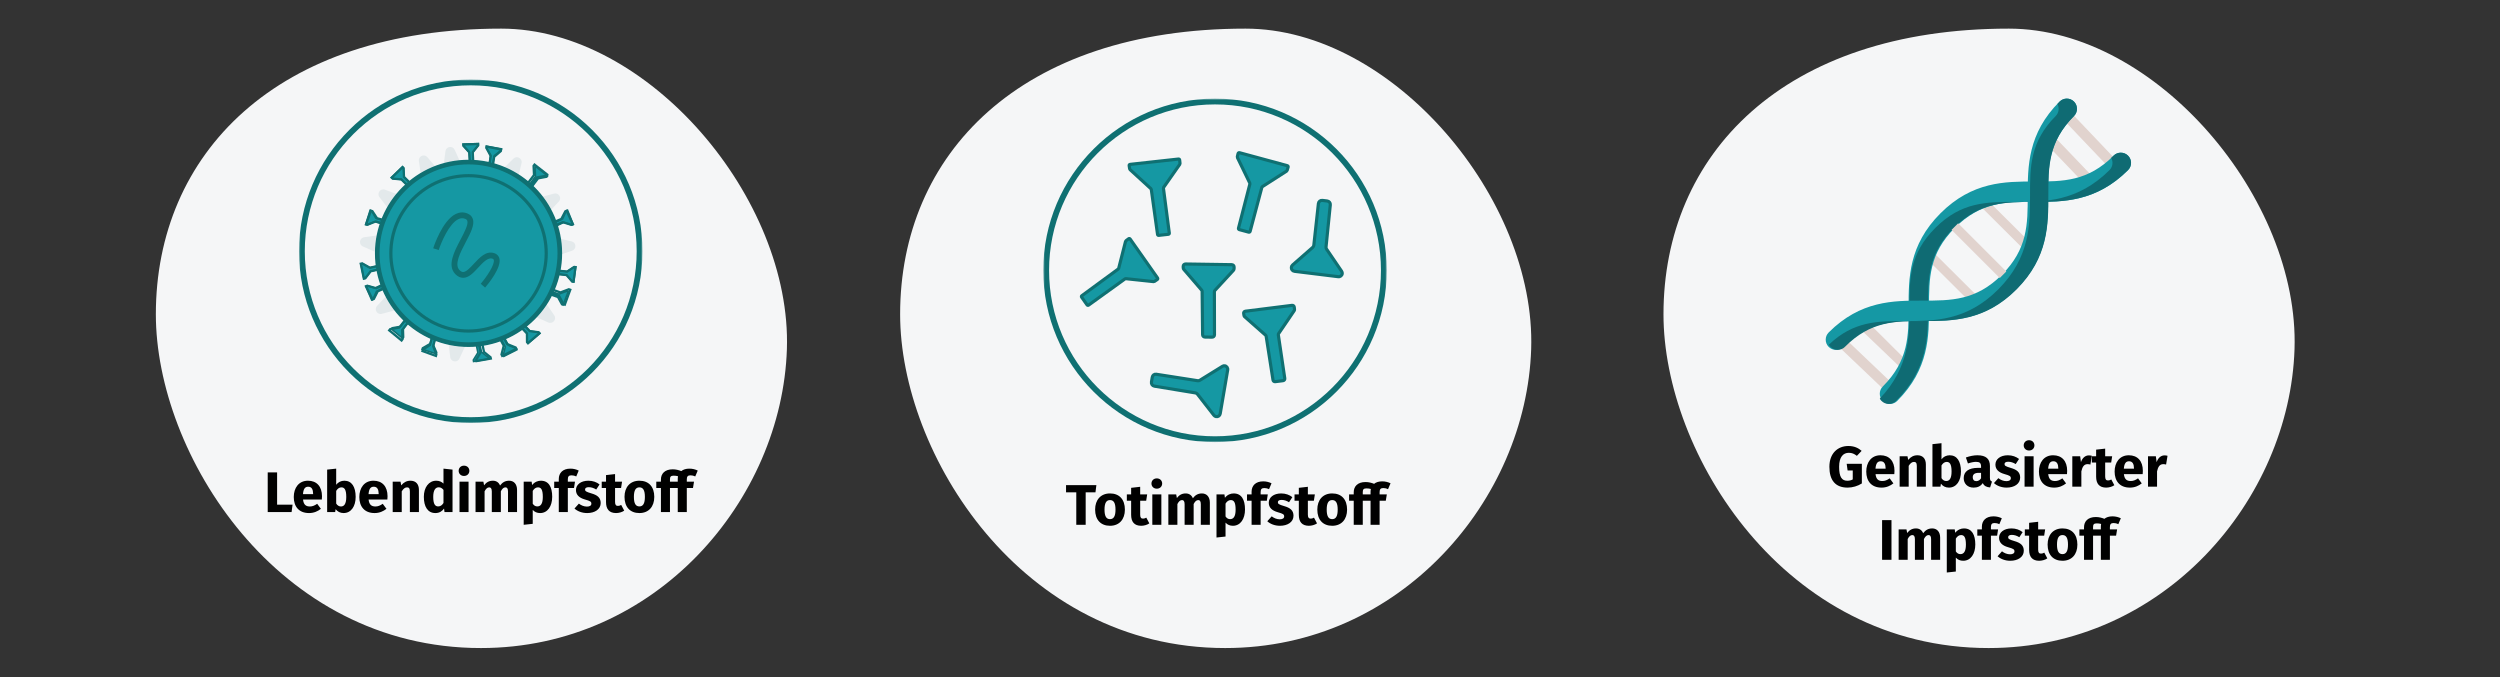 <?xml version="1.0" encoding="UTF-8"?>
<svg width="786px" height="213px" viewBox="0 0 786 213" version="1.1" xmlns="http://www.w3.org/2000/svg" xmlns:xlink="http://www.w3.org/1999/xlink">
    <rect x="0" y="0" width="786" height="213" fill="#333333" stroke="none"/>
    <title>gesund015-impfstoffarten </title>
    <defs>
        <polygon id="path-1" points="0 0 108 0 108 108 0 108"></polygon>
        <polygon id="path-3" points="0 0 108 0 108 108 0 108"></polygon>
    </defs>
    <g id="Page-1" stroke="none" stroke-width="1" fill="none" fill-rule="evenodd">
        <g id="vorlage" transform="translate(-122, -525)">
            <g id="gesund015-impfstoffarten-" transform="translate(122, 525)">
                <rect id="Rectangle" x="0" y="0" width="786" height="212.526"></rect>
                <g id="Group-3" transform="translate(283, 9)">
                    <g id="Group-Copy" fill="#F5F6F7" fill-rule="nonzero">
                        <path d="M102.21,194.746 C157.435,194.746 196.853,148.036 198.4,100.769 C199.946,53.502 154.87,0 108.584,0 C37.609,0 0,39.608 0,89.828 C0,133.51 37.904,194.746 102.21,194.746 Z" id="Oval-Copy-4"></path>
                    </g>
                    <g id="Totimpfstoff" transform="translate(52.162, 141.402)" fill="#000000" fill-rule="nonzero">
                        <polygon id="Path" points="9.54 2.124 2.84217094e-14 2.124 2.84217094e-14 4.392 3.222 4.392 3.222 14.598 6.174 14.598 6.174 4.392 9.252 4.392"></polygon>
                        <path d="M13.824,4.734 C10.908,4.734 9.144,6.75 9.144,9.81 C9.144,13.032 10.926,14.904 13.824,14.904 C16.74,14.904 18.504,12.888 18.504,9.828 C18.504,6.606 16.74,4.734 13.824,4.734 Z M13.824,6.822 C14.976,6.822 15.552,7.704 15.552,9.828 C15.552,11.898 14.976,12.816 13.824,12.816 C12.672,12.816 12.096,11.934 12.096,9.81 C12.096,7.74 12.672,6.822 13.824,6.822 Z" id="Shape"></path>
                        <path d="M25.236,12.348 C24.858,12.564 24.534,12.654 24.21,12.654 C23.616,12.654 23.31,12.33 23.31,11.412 L23.31,7.02 L25.2,7.02 L25.506,5.04 L23.31,5.04 L23.31,2.646 L20.466,2.97 L20.466,5.04 L19.116,5.04 L19.116,7.02 L20.466,7.02 L20.466,11.448 C20.466,13.698 21.492,14.886 23.598,14.904 C24.462,14.904 25.47,14.652 26.19,14.148 L25.236,12.348 Z" id="Path"></path>
                        <path d="M28.53,0 C27.558,0 26.856,0.702 26.856,1.62 C26.856,2.538 27.558,3.24 28.53,3.24 C29.538,3.24 30.222,2.538 30.222,1.62 C30.222,0.702 29.538,0 28.53,0 Z M29.97,5.04 L27.126,5.04 L27.126,14.598 L29.97,14.598 L29.97,5.04 Z" id="Shape"></path>
                        <path d="M42.732,4.734 C41.508,4.734 40.626,5.238 39.87,6.246 C39.492,5.274 38.682,4.734 37.62,4.734 C36.45,4.734 35.568,5.22 34.848,6.174 L34.632,5.04 L32.166,5.04 L32.166,14.598 L35.01,14.598 L35.01,8.064 C35.424,7.272 35.874,6.822 36.468,6.822 C36.9,6.822 37.278,7.092 37.278,8.1 L37.278,14.598 L40.122,14.598 L40.122,8.064 C40.536,7.272 40.968,6.822 41.58,6.822 C42.012,6.822 42.372,7.092 42.372,8.1 L42.372,14.598 L45.216,14.598 L45.216,7.614 C45.216,5.796 44.208,4.734 42.732,4.734 Z" id="Path"></path>
                        <path d="M52.704,4.734 C51.75,4.734 50.742,5.112 49.95,6.102 L49.806,5.04 L47.304,5.04 L47.304,18.594 L50.148,18.288 L50.148,13.914 C50.742,14.58 51.534,14.904 52.47,14.904 C54.828,14.904 56.268,12.744 56.268,9.792 C56.268,6.696 55.17,4.734 52.704,4.734 Z M51.588,12.816 C50.994,12.816 50.544,12.546 50.148,11.97 L50.148,7.938 C50.562,7.236 51.138,6.822 51.786,6.822 C52.74,6.822 53.316,7.452 53.316,9.828 C53.316,11.97 52.65,12.816 51.588,12.816 Z" id="Shape"></path>
                        <path d="M62.334,3.042 C62.748,3.042 63.288,3.132 63.828,3.402 L64.602,1.548 C63.9,1.188 62.982,0.936 61.992,0.936 C59.544,0.936 58.338,2.358 58.338,4.194 L58.338,5.04 L56.898,5.04 L56.898,7.02 L58.338,7.02 L58.338,14.598 L61.182,14.598 L61.182,7.02 L63.126,7.02 L63.432,5.04 L61.182,5.04 L61.182,4.302 C61.182,3.402 61.506,3.042 62.334,3.042 Z" id="Path"></path>
                        <path d="M67.644,4.734 C65.232,4.734 63.738,6.012 63.738,7.65 C63.738,9.126 64.674,10.098 66.564,10.638 C68.292,11.124 68.58,11.322 68.58,11.97 C68.58,12.546 68.058,12.87 67.194,12.87 C66.258,12.87 65.376,12.492 64.656,11.934 L63.27,13.482 C64.206,14.328 65.61,14.904 67.266,14.904 C69.642,14.904 71.514,13.734 71.514,11.754 C71.514,10.044 70.452,9.252 68.562,8.712 C66.852,8.208 66.6,7.992 66.6,7.488 C66.6,7.056 66.978,6.768 67.752,6.768 C68.58,6.768 69.372,7.038 70.11,7.506 L71.154,5.904 C70.272,5.184 69.03,4.734 67.644,4.734 Z" id="Path"></path>
                        <path d="M77.958,12.348 C77.58,12.564 77.256,12.654 76.932,12.654 C76.338,12.654 76.032,12.33 76.032,11.412 L76.032,7.02 L77.922,7.02 L78.228,5.04 L76.032,5.04 L76.032,2.646 L73.188,2.97 L73.188,5.04 L71.838,5.04 L71.838,7.02 L73.188,7.02 L73.188,11.448 C73.188,13.698 74.214,14.886 76.32,14.904 C77.184,14.904 78.192,14.652 78.912,14.148 L77.958,12.348 Z" id="Path"></path>
                        <path d="M83.682,4.734 C80.766,4.734 79.002,6.75 79.002,9.81 C79.002,13.032 80.784,14.904 83.682,14.904 C86.598,14.904 88.362,12.888 88.362,9.828 C88.362,6.606 86.598,4.734 83.682,4.734 Z M83.682,6.822 C84.834,6.822 85.41,7.704 85.41,9.828 C85.41,11.898 84.834,12.816 83.682,12.816 C82.53,12.816 81.954,11.934 81.954,9.81 C81.954,7.74 82.53,6.822 83.682,6.822 Z" id="Shape"></path>
                        <path d="M99.738,3.042 C100.17,3.042 100.692,3.132 101.232,3.402 L102.024,1.548 C101.322,1.188 100.386,0.936 99.396,0.936 C98.298,0.936 97.452,1.224 96.858,1.71 C96.03,1.386 95.166,1.152 94.158,1.152 C91.656,1.152 90.45,2.538 90.45,4.374 L90.45,5.04 L88.992,5.04 L88.992,7.02 L90.45,7.02 L90.45,14.598 L93.294,14.598 L93.294,7.02 L95.742,7.02 L95.742,14.598 L98.586,14.598 L98.586,7.02 L100.53,7.02 L100.854,5.04 L98.586,5.04 L98.586,4.302 C98.586,3.402 98.928,3.042 99.738,3.042 Z M95.742,5.04 L93.294,5.04 L93.294,4.284 C93.294,3.456 93.582,3.15 94.464,3.15 C94.968,3.15 95.382,3.204 95.832,3.33 C95.778,3.6 95.742,3.888 95.742,4.194 L95.742,5.04 Z" id="Shape"></path>
                    </g>
                    <g id="Group-32" transform="translate(45, 22)">
                        <path d="M39.628,42.299 L37.778,28.157 C37.767,28.079 37.787,28 37.832,27.935 L42.943,20.628 C42.986,20.566 43.006,20.49 42.998,20.415 L42.882,19.286 C42.863,19.11 42.703,18.982 42.526,19.002 L27.287,20.683 C27.105,20.703 26.977,20.869 27.004,21.047 L27.165,22.115 C27.176,22.186 27.211,22.252 27.265,22.301 L33.861,28.342 C33.916,28.393 33.951,28.46 33.961,28.533 L35.938,42.725 C35.962,42.896 36.119,43.017 36.293,42.998 L39.345,42.657 C39.524,42.637 39.651,42.476 39.628,42.299" id="Fill-1" fill="#1598A3"></path>
                        <path d="M39.628,42.299 L37.778,28.157 C37.767,28.079 37.787,28 37.832,27.935 L42.943,20.628 C42.986,20.566 43.006,20.49 42.998,20.415 L42.882,19.286 C42.863,19.11 42.703,18.982 42.526,19.002 L27.287,20.683 C27.105,20.703 26.977,20.869 27.004,21.047 L27.165,22.115 C27.176,22.186 27.211,22.252 27.265,22.301 L33.861,28.342 C33.916,28.393 33.951,28.46 33.961,28.533 L35.938,42.725 C35.962,42.896 36.119,43.017 36.293,42.998 L39.345,42.657 C39.524,42.637 39.651,42.476 39.628,42.299 Z" id="Stroke-3" stroke="#0F7072"></path>
                        <path d="M65.041,41.734 L68.731,27.894 C68.754,27.809 68.808,27.736 68.883,27.687 L76.525,22.784 C76.597,22.738 76.65,22.668 76.674,22.586 L76.986,21.535 C77.042,21.346 76.928,21.148 76.734,21.095 L61.709,17.013 C61.51,16.959 61.305,17.077 61.257,17.272 L61.01,18.282 C60.991,18.361 60.999,18.443 61.035,18.516 L64.945,26.586 C64.982,26.661 64.99,26.745 64.969,26.824 L61.378,40.76 C61.33,40.946 61.444,41.136 61.634,41.188 L64.592,41.987 C64.787,42.04 64.99,41.926 65.041,41.734" id="Fill-5" fill="#1598A3"></path>
                        <path d="M65.041,41.734 L68.731,27.894 C68.754,27.809 68.808,27.736 68.883,27.687 L76.525,22.784 C76.597,22.738 76.65,22.668 76.674,22.586 L76.986,21.535 C77.042,21.346 76.928,21.148 76.734,21.095 L61.709,17.013 C61.51,16.959 61.305,17.077 61.257,17.272 L61.01,18.282 C60.991,18.361 60.999,18.443 61.035,18.516 L64.945,26.586 C64.982,26.661 64.99,26.745 64.969,26.824 L61.378,40.76 C61.33,40.946 61.444,41.136 61.634,41.188 L64.592,41.987 C64.787,42.04 64.99,41.926 65.041,41.734 Z" id="Stroke-7" stroke="#0F7072"></path>
                        <path d="M53.831,74.28 L53.799,60.764 C53.799,60.586 53.866,60.414 53.988,60.282 L59.797,53.981 C59.915,53.853 59.981,53.69 59.986,53.518 L60,52.954 C60.01,52.555 59.684,52.225 59.275,52.219 L44.748,52 C44.33,51.994 43.991,52.327 44,52.733 L44.012,53.239 C44.015,53.402 44.076,53.559 44.184,53.684 L49.784,60.197 C49.894,60.323 49.955,60.484 49.956,60.65 L50.103,74.259 C50.107,74.648 50.429,74.964 50.829,74.969 L53.085,75 C53.496,75.005 53.832,74.682 53.831,74.28" id="Fill-9" fill="#1598A3"></path>
                        <path d="M53.831,74.28 L53.799,60.764 C53.799,60.586 53.866,60.414 53.988,60.282 L59.797,53.981 C59.915,53.853 59.981,53.69 59.986,53.518 L60,52.954 C60.01,52.555 59.684,52.225 59.275,52.219 L44.748,52 C44.33,51.994 43.991,52.327 44,52.733 L44.012,53.239 C44.015,53.402 44.076,53.559 44.184,53.684 L49.784,60.197 C49.894,60.323 49.955,60.484 49.956,60.65 L50.103,74.259 C50.107,74.648 50.429,74.964 50.829,74.969 L53.085,75 C53.496,75.005 53.832,74.682 53.831,74.28 Z" id="Stroke-11" stroke="#0F7072"></path>
                        <path d="M75.935,87.99 L73.907,74.296 C73.885,74.148 73.92,73.996 74.005,73.87 L78.896,66.674 C78.978,66.554 79.013,66.409 78.996,66.265 L78.908,65.536 C78.868,65.201 78.557,64.962 78.217,65.005 L63.54,66.849 C63.192,66.892 62.951,67.211 63.008,67.551 L63.121,68.218 C63.144,68.354 63.213,68.479 63.318,68.571 L69.883,74.363 C69.99,74.457 70.06,74.585 70.081,74.723 L72.236,88.485 C72.287,88.811 72.593,89.037 72.925,88.995 L75.403,88.68 C75.745,88.637 75.985,88.326 75.935,87.99" id="Fill-13" fill="#1598A3"></path>
                        <path d="M75.935,87.99 L73.907,74.296 C73.885,74.148 73.92,73.996 74.005,73.87 L78.896,66.674 C78.978,66.554 79.013,66.409 78.996,66.265 L78.908,65.536 C78.868,65.201 78.557,64.962 78.217,65.005 L63.54,66.849 C63.192,66.892 62.951,67.211 63.008,67.551 L63.121,68.218 C63.144,68.354 63.213,68.479 63.318,68.571 L69.883,74.363 C69.99,74.457 70.06,74.585 70.081,74.723 L72.236,88.485 C72.287,88.811 72.593,89.037 72.925,88.995 L75.403,88.68 C75.745,88.637 75.985,88.326 75.935,87.99 Z" id="Stroke-15" stroke="#0F7072"></path>
                        <path d="M34.916,90.399 L47.814,92.524 C48.079,92.568 48.32,92.712 48.488,92.929 L53.657,99.569 C53.819,99.778 54.048,99.92 54.302,99.969 L54.365,99.981 C54.958,100.095 55.528,99.686 55.633,99.07 L57.983,85.322 C58.091,84.694 57.673,84.098 57.063,84.011 C56.819,83.976 56.57,84.028 56.358,84.159 L49.252,88.551 C49.037,88.684 48.783,88.736 48.535,88.697 L35.504,86.663 C34.921,86.572 34.375,86.98 34.273,87.582 L34.017,89.092 C33.912,89.712 34.317,90.3 34.916,90.399" id="Fill-17" fill="#1598A3"></path>
                        <path d="M34.916,90.399 L47.814,92.524 C48.079,92.568 48.32,92.712 48.488,92.929 L53.657,99.569 C53.819,99.778 54.048,99.92 54.302,99.969 L54.365,99.981 C54.958,100.095 55.528,99.686 55.633,99.07 L57.983,85.322 C58.091,84.694 57.673,84.098 57.063,84.011 C56.819,83.976 56.57,84.028 56.358,84.159 L49.252,88.551 C49.037,88.684 48.783,88.736 48.535,88.697 L35.504,86.663 C34.921,86.572 34.375,86.98 34.273,87.582 L34.017,89.092 C33.912,89.712 34.317,90.3 34.916,90.399 Z" id="Stroke-19" stroke="#0F7072"></path>
                        <path d="M14.243,64.938 L25.711,56.672 C25.777,56.625 25.857,56.603 25.938,56.612 L34.719,57.544 C34.797,57.552 34.874,57.533 34.938,57.489 L35.858,56.863 C36.008,56.761 36.045,56.557 35.941,56.41 L27.306,44.139 C27.2,43.988 26.988,43.955 26.841,44.066 L25.996,44.701 C25.936,44.745 25.894,44.808 25.876,44.88 L23.709,53.392 C23.69,53.465 23.647,53.529 23.586,53.573 L12.133,61.971 C11.99,62.076 11.957,62.274 12.059,62.419 L13.784,64.862 C13.888,65.01 14.095,65.044 14.243,64.938" id="Fill-21" fill="#1598A3"></path>
                        <path d="M14.243,64.938 L25.711,56.672 C25.777,56.625 25.857,56.603 25.938,56.612 L34.719,57.544 C34.797,57.552 34.874,57.533 34.938,57.489 L35.858,56.863 C36.008,56.761 36.045,56.557 35.941,56.41 L27.306,44.139 C27.2,43.988 26.988,43.955 26.841,44.066 L25.996,44.701 C25.936,44.745 25.894,44.808 25.876,44.88 L23.709,53.392 C23.69,53.465 23.647,53.529 23.586,53.573 L12.133,61.971 C11.99,62.076 11.957,62.274 12.059,62.419 L13.784,64.862 C13.888,65.01 14.095,65.044 14.243,64.938 Z" id="Stroke-23" stroke="#0F7072"></path>
                        <path d="M86.51,32.979 L85.069,46.09 C85.04,46.359 84.91,46.609 84.703,46.79 L78.382,52.326 C78.183,52.5 78.055,52.738 78.019,52.997 L78.01,53.06 C77.927,53.664 78.362,54.219 78.979,54.294 L92.742,55.991 C93.371,56.069 93.94,55.619 93.996,54.999 C94.018,54.751 93.953,54.503 93.812,54.295 L89.086,47.346 C88.943,47.135 88.878,46.881 88.904,46.629 L90.247,33.389 C90.307,32.797 89.875,32.266 89.272,32.193 L87.76,32.008 C87.14,31.933 86.577,32.37 86.51,32.979" id="Fill-25" fill="#1598A3"></path>
                        <path d="M86.51,32.979 L85.069,46.09 C85.04,46.359 84.91,46.609 84.703,46.79 L78.382,52.326 C78.183,52.5 78.055,52.738 78.019,52.997 L78.01,53.06 C77.927,53.664 78.362,54.219 78.979,54.294 L92.742,55.991 C93.371,56.069 93.94,55.619 93.996,54.999 C94.018,54.751 93.953,54.503 93.812,54.295 L89.086,47.346 C88.943,47.135 88.878,46.881 88.904,46.629 L90.247,33.389 C90.307,32.797 89.875,32.266 89.272,32.193 L87.76,32.008 C87.14,31.933 86.577,32.37 86.51,32.979 Z" id="Stroke-27" stroke="#0F7072"></path>
                        <g id="Group-31">
                            <mask id="mask-2" fill="white">
                                <use xlink:href="#path-1"></use>
                            </mask>
                            <g id="Clip-30"></g>
                            <path d="M54,1.828 C25.233,1.828 1.828,25.233 1.828,54 C1.828,82.767 25.233,106.172 54,106.172 C82.767,106.172 106.172,82.767 106.172,54 C106.172,25.233 82.767,1.828 54,1.828 M54,108 C24.224,108 -4.57054058e-05,83.776 -4.57054058e-05,54 C-4.57054058e-05,24.224 24.224,0 54,0 C83.776,0 108,24.224 108,54 C108,83.776 83.776,108 54,108" id="Fill-29" fill="#0F7072" mask="url(#mask-2)"></path>
                        </g>
                    </g>
                </g>
                <g id="Group-2" transform="translate(49, 9)">
                    <g id="Group-Copy-2" fill="#F5F6F7" fill-rule="nonzero">
                        <path d="M102.21,194.746 C157.435,194.746 196.853,148.036 198.4,100.769 C199.946,53.502 154.87,0 108.584,0 C37.609,0 0,39.608 0,89.828 C0,133.51 37.904,194.746 102.21,194.746 Z" id="Oval-Copy-4"></path>
                    </g>
                    <g id="Group-103" transform="translate(45, 16)">
                        <polygon id="Fill-1" fill="#1598A3" points="60.655 28.209 61.392 23.931 63.58 22.256 63.672 21.8 58.903 20.955 58.836 21.399 60.251 23.718 59.548 28.014"></polygon>
                        <polygon id="Stroke-2" stroke="#0F7072" stroke-width="0.5" points="60.655 28.209 61.392 23.931 63.58 22.256 63.672 21.8 58.903 20.955 58.836 21.399 60.251 23.718 59.548 28.014"></polygon>
                        <path d="M59.752,28.57 L60.588,28.736 L61.276,24.222 L63.355,22.424 L63.413,22.097 L59.107,21.236 L59.065,21.547 L60.409,24.035 L59.752,28.57 Z M60.769,29.015 L59.501,28.763 L60.179,24.082 L58.836,21.596 L58.922,20.955 L63.672,21.906 L63.556,22.556 L61.48,24.352 L60.769,29.015 Z" id="Fill-3" fill="#1598A3"></path>
                        <path d="M59.752,28.57 L60.588,28.736 L61.276,24.222 L63.355,22.424 L63.413,22.097 L59.107,21.236 L59.065,21.547 L60.409,24.035 L59.752,28.57 Z M60.769,29.015 L59.501,28.763 L60.179,24.082 L58.836,21.596 L58.922,20.955 L63.672,21.906 L63.556,22.556 L61.48,24.352 L60.769,29.015 Z" id="Stroke-4" stroke="#0F7072" stroke-width="0.5"></path>
                        <polygon id="Fill-5" fill="#1598A3" points="42.479 78.985 41.181 83.037 38.837 84.382 38.687 84.812 43.178 86.239 43.303 85.817 42.255 83.389 43.522 79.315"></polygon>
                        <polygon id="Stroke-6" stroke="#0F7072" stroke-width="0.5" points="42.479 78.985 41.181 83.037 38.837 84.382 38.687 84.812 43.178 86.239 43.303 85.817 42.255 83.389 43.522 79.315"></polygon>
                        <path d="M38.958,85.295 L42.993,86.747 L43.07,86.452 L42.079,83.853 L43.258,79.561 L42.475,79.28 L41.268,83.547 L39.054,84.987 L38.958,85.295 Z M43.137,87.045 L38.687,85.443 L38.877,84.831 L41.088,83.392 L42.335,78.985 L43.522,79.41 L42.306,83.84 L43.296,86.437 L43.137,87.045 Z" id="Fill-7" fill="#1598A3"></path>
                        <path d="M38.958,85.295 L42.993,86.747 L43.07,86.452 L42.079,83.853 L43.258,79.561 L42.475,79.28 L41.268,83.547 L39.054,84.987 L38.958,85.295 Z M43.137,87.045 L38.687,85.443 L38.877,84.831 L41.088,83.392 L42.335,78.985 L43.522,79.41 L42.306,83.84 L43.296,86.437 L43.137,87.045 Z" id="Stroke-8" stroke="#0F7072" stroke-width="0.5"></path>
                        <polygon id="Fill-9" fill="#1598A3" points="62.866 80.276 64.86 84.059 64.212 86.634 64.414 87.045 68.507 84.963 68.294 84.575 65.847 83.569 63.815 79.791"></polygon>
                        <polygon id="Stroke-10" stroke="#0F7072" stroke-width="0.5" points="62.866 80.276 64.86 84.059 64.212 86.634 64.414 87.045 68.507 84.963 68.294 84.575 65.847 83.569 63.815 79.791"></polygon>
                        <path d="M63.808,86.435 L63.955,86.728 L68.179,84.614 L68.027,84.343 L65.371,83.269 L63.203,79.299 L62.383,79.71 L64.513,83.684 L63.808,86.435 Z M63.848,87.045 L63.556,86.462 L64.259,83.713 L62.06,79.609 L63.302,78.985 L65.541,83.083 L68.194,84.157 L68.507,84.713 L63.848,87.045 Z" id="Fill-11" fill="#1598A3"></path>
                        <path d="M63.808,86.435 L63.955,86.728 L68.179,84.614 L68.027,84.343 L65.371,83.269 L63.203,79.299 L62.383,79.71 L64.513,83.684 L63.808,86.435 Z M63.848,87.045 L63.556,86.462 L64.259,83.713 L62.06,79.609 L63.302,78.985 L65.541,83.083 L68.194,84.157 L68.507,84.713 L63.848,87.045 Z" id="Stroke-12" stroke="#0F7072" stroke-width="0.5"></path>
                        <polygon id="Fill-13" fill="#1598A3" points="68.507 76.51 71.654 79.845 71.673 82.65 72 83.015 75.761 79.796 75.429 79.457 72.564 79.081 69.38 75.761"></polygon>
                        <polygon id="Stroke-14" stroke="#0F7072" stroke-width="0.5" points="68.507 76.51 71.654 79.845 71.673 82.65 72 83.015 75.761 79.796 75.429 79.457 72.564 79.081 69.38 75.761"></polygon>
                        <path d="M71.808,82.466 L72.016,82.699 L75.432,79.77 L75.224,79.558 L72.488,79.198 L69.496,76.072 L68.834,76.641 L71.789,79.78 L71.808,82.466 Z M71.995,83.015 L71.579,82.549 L71.561,79.867 L68.507,76.625 L69.511,75.761 L72.599,78.988 L75.334,79.348 L75.761,79.784 L71.995,83.015 Z" id="Fill-15" fill="#1598A3"></path>
                        <path d="M71.808,82.466 L72.016,82.699 L75.432,79.77 L75.224,79.558 L72.488,79.198 L69.496,76.072 L68.834,76.641 L71.789,79.78 L71.808,82.466 Z M71.995,83.015 L71.579,82.549 L71.561,79.867 L68.507,76.625 L69.511,75.761 L72.599,78.988 L75.334,79.348 L75.761,79.784 L71.995,83.015 Z" id="Stroke-16" stroke="#0F7072" stroke-width="0.5"></path>
                        <polygon id="Fill-17" fill="#1598A3" points="77.373 67.071 81.359 68.474 82.606 70.764 83.029 70.925 84.627 66.698 84.211 66.561 81.752 67.464 77.743 66.09"></polygon>
                        <polygon id="Stroke-18" stroke="#0F7072" stroke-width="0.5" points="77.373 67.071 81.359 68.474 82.606 70.764 83.029 70.925 84.627 66.698 84.211 66.561 81.752 67.464 77.743 66.09"></polygon>
                        <path d="M83.203,70.498 L83.505,70.617 L85.13,66.18 L84.839,66.081 L82.208,67.078 L77.988,65.585 L77.674,66.446 L81.867,67.969 L83.203,70.498 Z M83.64,70.925 L83.038,70.688 L83.018,70.65 L81.705,68.163 L77.373,66.59 L77.85,65.284 L82.205,66.825 L84.835,65.828 L85.433,66.032 L83.64,70.925 Z" id="Fill-19" fill="#1598A3"></path>
                        <path d="M83.203,70.498 L83.505,70.617 L85.13,66.18 L84.839,66.081 L82.208,67.078 L77.988,65.585 L77.674,66.446 L81.867,67.969 L83.203,70.498 Z M83.64,70.925 L83.038,70.688 L83.018,70.65 L81.705,68.163 L77.373,66.59 L77.85,65.284 L82.205,66.825 L84.835,65.828 L85.433,66.032 L83.64,70.925 Z" id="Stroke-20" stroke="#0F7072" stroke-width="0.5"></path>
                        <polygon id="Fill-21" fill="#1598A3" points="79.791 60.976 84.149 61.504 85.942 63.602 86.407 63.672 87.045 58.881 86.593 58.836 84.313 60.357 79.938 59.864"></polygon>
                        <polygon id="Stroke-22" stroke="#0F7072" stroke-width="0.5" points="79.791 60.976 84.149 61.504 85.942 63.602 86.407 63.672 87.045 58.881 86.593 58.836 84.313 60.357 79.938 59.864"></polygon>
                        <path d="M85.912,63.378 L86.212,63.422 L86.798,59.09 L86.512,59.062 L84.309,60.509 L80.149,60.048 L80.037,60.888 L84.178,61.382 L85.912,63.378 Z M86.398,63.672 L85.8,63.584 L84.069,61.591 L79.791,61.08 L79.962,59.806 L84.255,60.282 L86.457,58.836 L87.045,58.894 L86.398,63.672 Z" id="Fill-23" fill="#1598A3"></path>
                        <path d="M85.912,63.378 L86.212,63.422 L86.798,59.09 L86.512,59.062 L84.309,60.509 L80.149,60.048 L80.037,60.888 L84.178,61.382 L85.912,63.378 Z M86.398,63.672 L85.8,63.584 L84.069,61.591 L79.791,61.08 L79.962,59.806 L84.255,60.282 L86.457,58.836 L87.045,58.894 L86.398,63.672 Z" id="Stroke-24" stroke="#0F7072" stroke-width="0.5"></path>
                        <polygon id="Fill-25" fill="#1598A3" points="79.403 46.746 83.3 44.904 85.817 45.775 86.239 45.59 84.446 41.104 84.046 41.304 82.88 43.824 78.985 45.705"></polygon>
                        <polygon id="Stroke-26" stroke="#0F7072" stroke-width="0.5" points="79.403 46.746 83.3 44.904 85.817 45.775 86.239 45.59 84.446 41.104 84.046 41.304 82.88 43.824 78.985 45.705"></polygon>
                        <path d="M78.485,45.669 L78.84,46.453 L82.937,44.736 L85.629,45.562 L85.93,45.444 L84.107,41.402 L83.828,41.525 L82.581,43.915 L78.485,45.669 Z M78.717,46.746 L78.179,45.557 L82.407,43.746 L83.654,41.358 L84.228,41.104 L86.239,45.564 L85.639,45.797 L82.95,44.972 L78.717,46.746 Z" id="Fill-27" fill="#1598A3"></path>
                        <path d="M78.485,45.669 L78.84,46.453 L82.937,44.736 L85.629,45.562 L85.93,45.444 L84.107,41.402 L83.828,41.525 L82.581,43.915 L78.485,45.669 Z M78.717,46.746 L78.179,45.557 L82.407,43.746 L83.654,41.358 L84.228,41.104 L86.239,45.564 L85.639,45.797 L82.95,44.972 L78.717,46.746 Z" id="Stroke-28" stroke="#0F7072" stroke-width="0.5"></path>
                        <polygon id="Fill-29" fill="#1598A3" points="72.588 34.657 75.227 31.18 77.887 30.678 78.179 30.314 74.494 27.403 74.228 27.768 74.35 30.474 71.731 33.982"></polygon>
                        <polygon id="Stroke-30" stroke="#0F7072" stroke-width="0.5" points="72.588 34.657 75.227 31.18 77.887 30.678 78.179 30.314 74.494 27.403 74.228 27.768 74.35 30.474 71.731 33.982"></polygon>
                        <path d="M71.259,33.748 L71.989,34.318 L74.775,30.679 L77.629,30.144 L77.839,29.885 L74.079,26.939 L73.893,27.193 L74.024,30.073 L71.259,33.748 Z M72.032,34.657 L70.925,33.792 L73.779,29.999 L73.648,27.12 L74.032,26.597 L78.179,29.846 L77.762,30.363 L74.91,30.897 L72.032,34.657 Z" id="Fill-31" fill="#1598A3"></path>
                        <path d="M71.259,33.748 L71.989,34.318 L74.775,30.679 L77.629,30.144 L77.839,29.885 L74.079,26.939 L73.893,27.193 L74.024,30.073 L71.259,33.748 Z M72.032,34.657 L70.925,33.792 L73.779,29.999 L73.648,27.12 L74.032,26.597 L78.179,29.846 L77.762,30.363 L74.91,30.897 L72.032,34.657 Z" id="Stroke-32" stroke="#0F7072" stroke-width="0.5"></path>
                        <polygon id="Fill-33" fill="#1598A3" points="54.893 27.363 54.662 22.823 56.418 20.635 56.406 20.149 51.582 20.314 51.615 20.783 53.505 22.852 53.773 27.403"></polygon>
                        <polygon id="Stroke-34" stroke="#0F7072" stroke-width="0.5" points="54.893 27.363 54.662 22.823 56.418 20.635 56.406 20.149 51.582 20.314 51.615 20.783 53.505 22.852 53.773 27.403"></polygon>
                        <path d="M51.839,20.832 L53.639,22.835 L53.891,27.169 L54.738,27.138 L54.522,22.817 L56.196,20.698 L56.188,20.383 L51.818,20.535 L51.839,20.832 Z M53.684,27.403 L53.424,22.929 L51.625,20.928 L51.582,20.317 L56.403,20.149 L56.418,20.776 L54.746,22.892 L54.969,27.357 L53.684,27.403 Z" id="Fill-35" fill="#1598A3"></path>
                        <path d="M51.839,20.832 L53.639,22.835 L53.891,27.169 L54.738,27.138 L54.522,22.817 L56.196,20.698 L56.188,20.383 L51.818,20.535 L51.839,20.832 Z M53.684,27.403 L53.424,22.929 L51.625,20.928 L51.582,20.317 L56.403,20.149 L56.418,20.776 L54.746,22.892 L54.969,27.357 L53.684,27.403 Z" id="Stroke-36" stroke="#0F7072" stroke-width="0.5"></path>
                        <polygon id="Fill-37" fill="#1598A3" points="36.269 33.859 33.037 30.608 32.893 27.76 32.557 27.403 29.015 30.836 29.356 31.166 32.18 31.423 35.448 34.657"></polygon>
                        <polygon id="Stroke-38" stroke="#0F7072" stroke-width="0.5" points="36.269 33.859 33.037 30.608 32.893 27.76 32.557 27.403 29.015 30.836 29.356 31.166 32.18 31.423 35.448 34.657"></polygon>
                        <path d="M29.552,31.052 L32.251,31.298 L35.324,34.341 L35.948,33.734 L32.91,30.677 L32.772,27.952 L32.558,27.724 L29.339,30.846 L29.552,31.052 Z M35.323,34.657 L32.151,31.516 L29.453,31.27 L29.015,30.846 L32.564,27.403 L32.993,27.857 L33.13,30.579 L36.269,33.737 L35.323,34.657 Z" id="Fill-39" fill="#1598A3"></path>
                        <path d="M29.552,31.052 L32.251,31.298 L35.324,34.341 L35.948,33.734 L32.91,30.677 L32.772,27.952 L32.558,27.724 L29.339,30.846 L29.552,31.052 Z M35.323,34.657 L32.151,31.516 L29.453,31.27 L29.015,30.846 L32.564,27.403 L32.993,27.857 L33.13,30.579 L36.269,33.737 L35.323,34.657 Z" id="Stroke-40" stroke="#0F7072" stroke-width="0.5"></path>
                        <polygon id="Fill-41" fill="#1598A3" points="28.209 44.889 24.148 43.605 22.79 41.254 22.359 41.104 20.955 45.633 21.378 45.756 23.801 44.687 27.884 45.94"></polygon>
                        <polygon id="Stroke-42" stroke="#0F7072" stroke-width="0.5" points="28.209 44.889 24.148 43.605 22.79 41.254 22.359 41.104 20.955 45.633 21.378 45.756 23.801 44.687 27.884 45.94"></polygon>
                        <path d="M24.143,44.51 L28.443,45.675 L28.72,44.885 L24.444,43.693 L22.99,41.471 L22.681,41.377 L21.252,45.443 L21.548,45.52 L24.143,44.51 Z M28.596,45.94 L24.157,44.738 L21.564,45.748 L20.955,45.59 L22.531,41.104 L23.145,41.292 L24.598,43.511 L29.015,44.743 L28.596,45.94 Z" id="Fill-43" fill="#1598A3"></path>
                        <path d="M24.143,44.51 L28.443,45.675 L28.72,44.885 L24.444,43.693 L22.99,41.471 L22.681,41.377 L21.252,45.443 L21.548,45.52 L24.143,44.51 Z M28.596,45.94 L24.157,44.738 L21.564,45.748 L20.955,45.59 L22.531,41.104 L23.145,41.292 L24.598,43.511 L29.015,44.743 L28.596,45.94 Z" id="Stroke-44" stroke="#0F7072" stroke-width="0.5"></path>
                        <polygon id="Fill-45" fill="#1598A3" points="27.769 63.672 23.909 65.565 21.373 64.77 20.955 64.961 22.843 69.313 23.238 69.109 24.352 66.614 28.209 64.681"></polygon>
                        <polygon id="Stroke-46" stroke="#0F7072" stroke-width="0.5" points="27.769 63.672 23.909 65.565 21.373 64.77 20.955 64.961 22.843 69.313 23.238 69.109 24.352 66.614 28.209 64.681"></polygon>
                        <path d="M21.267,65.095 L23.184,69.019 L23.461,68.893 L24.651,66.526 L28.707,64.723 L28.334,63.961 L24.277,65.728 L21.565,64.973 L21.267,65.095 Z M23.07,69.313 L20.955,64.984 L21.55,64.743 L24.258,65.497 L28.449,63.672 L29.015,64.826 L24.829,66.687 L23.639,69.053 L23.07,69.313 Z" id="Fill-47" fill="#1598A3"></path>
                        <path d="M21.267,65.095 L23.184,69.019 L23.461,68.893 L24.651,66.526 L28.707,64.723 L28.334,63.961 L24.277,65.728 L21.565,64.973 L21.267,65.095 Z M23.07,69.313 L20.955,64.984 L21.55,64.743 L24.258,65.497 L28.449,63.672 L29.015,64.826 L24.829,66.687 L23.639,69.053 L23.07,69.313 Z" id="Stroke-48" stroke="#0F7072" stroke-width="0.5"></path>
                        <polygon id="Fill-49" fill="#1598A3" points="34.625 74.149 31.954 77.598 29.31 78.059 29.015 78.421 32.621 81.403 32.89 81.04 32.812 78.322 35.463 74.841"></polygon>
                        <polygon id="Stroke-50" stroke="#0F7072" stroke-width="0.5" points="34.625 74.149 31.954 77.598 29.31 78.059 29.015 78.421 32.621 81.403 32.89 81.04 32.812 78.322 35.463 74.841"></polygon>
                        <path d="M28.547,78.847 L32.226,81.865 L32.415,81.613 L32.331,78.719 L35.131,75.074 L34.417,74.49 L31.597,78.099 L28.758,78.591 L28.547,78.847 Z M32.268,82.209 L28.209,78.88 L28.631,78.369 L31.466,77.878 L34.379,74.149 L35.463,75.036 L32.572,78.798 L32.657,81.691 L32.268,82.209 Z" id="Fill-51" fill="#1598A3"></path>
                        <path d="M28.547,78.847 L32.226,81.865 L32.415,81.613 L32.331,78.719 L35.131,75.074 L34.417,74.49 L31.597,78.099 L28.758,78.591 L28.547,78.847 Z M32.268,82.209 L28.209,78.88 L28.631,78.369 L31.466,77.878 L34.379,74.149 L35.463,75.036 L32.572,78.798 L32.657,81.691 L32.268,82.209 Z" id="Stroke-52" stroke="#0F7072" stroke-width="0.5"></path>
                        <polygon id="Fill-53" fill="#1598A3" points="55.378 81.595 56.24 85.876 54.806 88.196 54.886 88.657 59.642 87.837 59.543 87.396 57.383 85.69 56.482 81.403"></polygon>
                        <polygon id="Stroke-54" stroke="#0F7072" stroke-width="0.5" points="55.378 81.595 56.24 85.876 54.806 88.196 54.886 88.657 59.642 87.837 59.543 87.396 57.383 85.69 56.482 81.403"></polygon>
                        <path d="M55.841,88.108 L55.892,88.405 L60.185,87.652 L60.124,87.374 L58.073,85.726 L57.231,81.654 L56.398,81.801 L57.203,85.866 L55.841,88.108 Z M55.712,88.657 L55.612,88.065 L56.972,85.826 L56.141,81.626 L57.403,81.403 L58.272,85.607 L60.322,87.253 L60.448,87.826 L55.712,88.657 Z" id="Fill-55" fill="#1598A3"></path>
                        <path d="M55.841,88.108 L55.892,88.405 L60.185,87.652 L60.124,87.374 L58.073,85.726 L57.231,81.654 L56.398,81.801 L57.203,85.866 L55.841,88.108 Z M55.712,88.657 L55.612,88.065 L56.972,85.826 L56.141,81.626 L57.403,81.403 L58.272,85.607 L60.322,87.253 L60.448,87.826 L55.712,88.657 Z" id="Stroke-56" stroke="#0F7072" stroke-width="0.5"></path>
                        <g id="Group-102">
                            <path d="M85.735,50.896 L77.61,48.971 C76.626,48.737 75.694,49.51 75.739,50.52 L75.948,55.1 C75.993,56.109 76.993,56.794 77.95,56.473 L85.868,53.818 C87.319,53.331 87.224,51.249 85.735,50.896" id="Fill-57" fill="#E3E9EB"></path>
                            <path d="M80.192,35.864 L72.123,38.015 C71.147,38.275 70.691,39.398 71.209,40.265 L73.561,44.201 C74.08,45.068 75.284,45.198 75.976,44.462 L81.692,38.375 C82.74,37.259 81.67,35.47 80.192,35.864" id="Fill-59" fill="#E3E9EB"></path>
                            <path d="M67.427,24.865 L61.49,30.737 C60.771,31.447 60.932,32.647 61.813,33.143 L65.808,35.393 C66.689,35.889 67.799,35.404 68.034,34.422 L69.976,26.3 C70.332,24.812 68.515,23.789 67.427,24.865" id="Fill-61" fill="#E3E9EB"></path>
                            <path d="M46.051,22.523 L44.971,30.803 C44.841,31.805 45.705,32.654 46.704,32.504 L51.239,31.826 C52.238,31.677 52.817,30.613 52.399,29.693 L48.944,22.09 C48.311,20.697 46.249,21.006 46.051,22.523" id="Fill-63" fill="#E3E9EB"></path>
                            <path d="M37.698,25.617 L38.897,33.881 C39.042,34.881 40.104,35.464 41.025,35.05 L45.208,33.171 C46.13,32.757 46.399,31.576 45.748,30.804 L40.366,24.418 C39.381,23.248 37.478,24.103 37.698,25.617" id="Fill-65" fill="#E3E9EB"></path>
                            <path d="M25.306,36.997 L30.42,43.598 C31.038,44.397 32.25,44.382 32.848,43.567 L35.562,39.872 C36.161,39.058 35.813,37.897 34.866,37.546 L27.037,34.64 C25.603,34.107 24.369,35.788 25.306,36.997" id="Fill-67" fill="#E3E9EB"></path>
                            <path d="M20.09,52.488 L27.728,55.865 C28.652,56.273 29.71,55.684 29.849,54.683 L30.481,50.141 C30.62,49.141 29.763,48.285 28.762,48.426 L20.494,49.591 C18.978,49.804 18.691,51.869 20.09,52.488" id="Fill-69" fill="#E3E9EB"></path>
                            <path d="M26.062,73.668 L34.128,71.507 C35.104,71.246 35.558,70.123 35.039,69.256 L32.682,65.323 C32.163,64.456 30.958,64.328 30.267,65.065 L24.558,71.159 C23.512,72.276 24.584,74.064 26.062,73.668" id="Fill-71" fill="#E3E9EB"></path>
                            <path d="M50.44,87.751 L53.96,80.179 C54.386,79.262 53.817,78.193 52.818,78.035 L48.29,77.319 C47.292,77.16 46.42,78.001 46.542,79.005 L47.551,87.294 C47.736,88.813 49.795,89.139 50.44,87.751" id="Fill-73" fill="#E3E9EB"></path>
                            <path d="M80.255,74.143 L75.574,67.227 C75.008,66.39 73.798,66.329 73.149,67.103 L70.204,70.617 C69.554,71.391 69.827,72.572 70.75,72.983 L78.376,76.384 C79.774,77.007 81.113,75.409 80.255,74.143" id="Fill-75" fill="#E3E9EB"></path>
                            <polygon id="Fill-77" fill="#1598A3" points="26.625 58.202 22.295 59.18 19.893 57.829 19.428 57.921 20.396 62.599 20.843 62.49 22.516 60.303 26.851 59.288"></polygon>
                            <polygon id="Stroke-79" stroke="#0F7072" stroke-width="0.5" points="26.625 58.202 22.295 59.18 19.893 57.829 19.428 57.921 20.396 62.599 20.843 62.49 22.516 60.303 26.851 59.288"></polygon>
                            <path d="M19.563,58.011 L20.485,62.46 L20.776,62.388 L22.45,60.202 L26.717,59.202 L26.536,58.339 L22.277,59.301 L19.874,57.949 L19.563,58.011 Z M20.309,62.739 L19.292,57.831 L19.913,57.709 L22.312,59.058 L26.713,58.065 L26.986,59.373 L22.582,60.405 L20.909,62.591 L20.309,62.739 Z" id="Fill-81" fill="#1598A3"></path>
                            <path d="M19.563,58.011 L20.485,62.46 L20.776,62.388 L22.45,60.202 L26.717,59.202 L26.536,58.339 L22.277,59.301 L19.874,57.949 L19.563,58.011 Z M20.309,62.739 L19.292,57.831 L19.913,57.709 L22.312,59.058 L26.713,58.065 L26.986,59.373 L22.582,60.405 L20.909,62.591 L20.309,62.739 Z" id="Stroke-83" stroke="#0F7072" stroke-width="0.5"></path>
                            <path d="M82.006,54.654 C82.006,70.503 69.158,83.351 53.309,83.351 C37.459,83.351 24.611,70.503 24.611,54.654 C24.611,38.805 37.459,25.956 53.309,25.956 C69.158,25.956 82.006,38.805 82.006,54.654" id="Fill-85" fill="#1598A3"></path>
                            <path d="M82.006,54.654 C82.006,70.503 69.158,83.351 53.309,83.351 C37.459,83.351 24.611,70.503 24.611,54.654 C24.611,38.805 37.459,25.956 53.309,25.956 C69.158,25.956 82.006,38.805 82.006,54.654 Z" id="Stroke-87" stroke="#0F7072"></path>
                            <path d="M53.309,26.185 C37.611,26.185 24.839,38.956 24.839,54.654 C24.839,70.352 37.611,83.123 53.309,83.123 C69.007,83.123 81.778,70.352 81.778,54.654 C81.778,38.956 69.007,26.185 53.309,26.185 M53.309,83.58 C37.359,83.58 24.382,70.604 24.382,54.654 C24.382,38.704 37.359,25.728 53.309,25.728 C69.259,25.728 82.235,38.704 82.235,54.654 C82.235,70.604 69.259,83.58 53.309,83.58" id="Fill-89" fill="#1598A3"></path>
                            <path d="M53.309,26.185 C37.611,26.185 24.839,38.956 24.839,54.654 C24.839,70.352 37.611,83.123 53.309,83.123 C69.007,83.123 81.778,70.352 81.778,54.654 C81.778,38.956 69.007,26.185 53.309,26.185 Z M53.309,83.58 C37.359,83.58 24.382,70.604 24.382,54.654 C24.382,38.704 37.359,25.728 53.309,25.728 C69.259,25.728 82.235,38.704 82.235,54.654 C82.235,70.604 69.259,83.58 53.309,83.58 Z" id="Stroke-91" stroke="#0F7072"></path>
                            <path d="M77.731,54.654 C77.731,68.142 66.797,79.076 53.309,79.076 C39.821,79.076 28.887,68.142 28.887,54.654 C28.887,41.166 39.821,30.232 53.309,30.232 C66.797,30.232 77.731,41.166 77.731,54.654" id="Fill-93" fill="#1598A3"></path>
                            <path d="M77.731,54.654 C77.731,68.142 66.797,79.076 53.309,79.076 C39.821,79.076 28.887,68.142 28.887,54.654 C28.887,41.166 39.821,30.232 53.309,30.232 C66.797,30.232 77.731,41.166 77.731,54.654 Z" id="Stroke-95" stroke="#0F7072"></path>
                            <g id="Group-99">
                                <mask id="mask-4" fill="white">
                                    <use xlink:href="#path-3"></use>
                                </mask>
                                <g id="Clip-98"></g>
                                <path d="M54,1.828 C25.233,1.828 1.828,25.232 1.828,54 C1.828,82.768 25.233,106.172 54,106.172 C82.767,106.172 106.172,82.768 106.172,54 C106.172,25.232 82.767,1.828 54,1.828 M54,108 C24.224,108 -4.57054058e-05,83.776 -4.57054058e-05,54 C-4.57054058e-05,24.224 24.224,-0 54,-0 C83.776,-0 108,24.224 108,54 C108,83.776 83.776,108 54,108" id="Fill-97" fill="#0F7072" mask="url(#mask-4)"></path>
                            </g>
                            <path d="M58.518,65.417 L57.13,64.227 C59.076,61.957 61.636,58.121 61.237,56.7 C61.201,56.572 61.136,56.427 60.809,56.321 C59.391,55.857 57.844,57.526 56.35,59.14 C54.836,60.775 53.405,62.32 51.648,62.348 C50.775,62.364 49.939,61.98 49.181,61.212 C46.498,58.494 48.786,54.139 50.804,50.297 C51.988,48.045 53.329,45.492 52.912,44.379 C52.852,44.217 52.716,43.981 52.238,43.795 C51.535,43.522 50.841,43.556 50.117,43.902 C47.148,45.317 44.645,51.396 43.931,53.619 L42.19,53.06 C42.305,52.703 45.048,44.292 49.331,42.251 C50.519,41.686 51.719,41.632 52.9,42.091 C53.76,42.425 54.34,42.98 54.624,43.738 C55.328,45.618 53.982,48.181 52.423,51.148 C50.696,54.435 48.739,58.161 50.482,59.928 C51.075,60.529 51.483,60.522 51.619,60.52 C52.595,60.505 53.822,59.179 55.008,57.898 C56.806,55.957 58.844,53.758 61.376,54.582 C62.436,54.927 62.843,55.656 62.998,56.207 C63.8,59.067 59.407,64.381 58.518,65.417" id="Fill-100" fill="#0F7072"></path>
                        </g>
                    </g>
                    <g id="Lebendimpfstoff" transform="translate(35.17, 137.402)" fill="#000000" fill-rule="nonzero">
                        <polygon id="Path" points="2.952 2.124 0 2.124 0 14.598 7.506 14.598 7.812 12.258 2.952 12.258"></polygon>
                        <path d="M17.064,9.63 C17.064,6.534 15.39,4.734 12.654,4.734 C9.756,4.734 8.19,7.002 8.19,9.864 C8.19,12.852 9.81,14.904 12.996,14.904 C14.544,14.904 15.768,14.328 16.722,13.572 L15.552,11.988 C14.724,12.564 14.04,12.834 13.266,12.834 C12.096,12.834 11.286,12.366 11.106,10.656 L17.01,10.656 C17.046,10.368 17.064,9.936 17.064,9.63 Z M14.274,8.946 L11.088,8.946 C11.232,7.218 11.772,6.624 12.726,6.624 C13.86,6.624 14.256,7.524 14.274,8.82 L14.274,8.946 Z" id="Shape"></path>
                        <path d="M24.102,4.734 C23.04,4.734 22.104,5.22 21.528,6.012 L21.528,0.936 L18.684,1.242 L18.684,14.598 L21.204,14.598 L21.348,13.68 C21.924,14.436 22.788,14.904 23.85,14.904 C26.226,14.904 27.648,12.78 27.648,9.828 C27.648,6.624 26.388,4.734 24.102,4.734 Z M23.022,12.834 C22.41,12.834 21.888,12.492 21.528,11.916 L21.528,7.938 C21.942,7.236 22.5,6.822 23.148,6.822 C24.048,6.822 24.696,7.398 24.696,9.828 C24.696,12.06 24.012,12.834 23.022,12.834 Z" id="Shape"></path>
                        <path d="M37.674,9.63 C37.674,6.534 36,4.734 33.264,4.734 C30.366,4.734 28.8,7.002 28.8,9.864 C28.8,12.852 30.42,14.904 33.606,14.904 C35.154,14.904 36.378,14.328 37.332,13.572 L36.162,11.988 C35.334,12.564 34.65,12.834 33.876,12.834 C32.706,12.834 31.896,12.366 31.716,10.656 L37.62,10.656 C37.656,10.368 37.674,9.936 37.674,9.63 Z M34.884,8.946 L31.698,8.946 C31.842,7.218 32.382,6.624 33.336,6.624 C34.47,6.624 34.866,7.524 34.884,8.82 L34.884,8.946 Z" id="Shape"></path>
                        <path d="M44.892,4.734 C43.686,4.734 42.768,5.238 41.976,6.192 L41.76,5.04 L39.294,5.04 L39.294,14.598 L42.138,14.598 L42.138,8.064 C42.624,7.272 43.164,6.822 43.794,6.822 C44.352,6.822 44.694,7.092 44.694,8.1 L44.694,14.598 L47.538,14.598 L47.538,7.614 C47.538,5.796 46.548,4.734 44.892,4.734 Z" id="Path"></path>
                        <path d="M55.26,0.936 L55.26,5.634 C54.702,5.076 53.928,4.734 52.992,4.734 C50.634,4.734 49.086,6.84 49.086,9.792 C49.086,12.888 50.292,14.904 52.722,14.904 C54.018,14.904 54.882,14.274 55.44,13.482 L55.584,14.598 L58.104,14.598 L58.104,1.242 L55.26,0.936 Z M53.604,12.816 C52.686,12.816 52.038,12.186 52.038,9.81 C52.038,7.668 52.758,6.804 53.766,6.804 C54.396,6.804 54.828,7.11 55.26,7.614 L55.26,11.736 C54.81,12.456 54.288,12.816 53.604,12.816 Z" id="Shape"></path>
                        <path d="M61.704,0 C60.732,0 60.03,0.702 60.03,1.62 C60.03,2.538 60.732,3.24 61.704,3.24 C62.712,3.24 63.396,2.538 63.396,1.62 C63.396,0.702 62.712,0 61.704,0 Z M63.144,5.04 L60.3,5.04 L60.3,14.598 L63.144,14.598 L63.144,5.04 Z" id="Shape"></path>
                        <path d="M75.906,4.734 C74.682,4.734 73.8,5.238 73.044,6.246 C72.666,5.274 71.856,4.734 70.794,4.734 C69.624,4.734 68.742,5.22 68.022,6.174 L67.806,5.04 L65.34,5.04 L65.34,14.598 L68.184,14.598 L68.184,8.064 C68.598,7.272 69.048,6.822 69.642,6.822 C70.074,6.822 70.452,7.092 70.452,8.1 L70.452,14.598 L73.296,14.598 L73.296,8.064 C73.71,7.272 74.142,6.822 74.754,6.822 C75.186,6.822 75.546,7.092 75.546,8.1 L75.546,14.598 L78.39,14.598 L78.39,7.614 C78.39,5.796 77.382,4.734 75.906,4.734 Z" id="Path"></path>
                        <path d="M85.878,4.734 C84.924,4.734 83.916,5.112 83.124,6.102 L82.98,5.04 L80.478,5.04 L80.478,18.594 L83.322,18.288 L83.322,13.914 C83.916,14.58 84.708,14.904 85.644,14.904 C88.002,14.904 89.442,12.744 89.442,9.792 C89.442,6.696 88.344,4.734 85.878,4.734 Z M84.762,12.816 C84.168,12.816 83.718,12.546 83.322,11.97 L83.322,7.938 C83.736,7.236 84.312,6.822 84.96,6.822 C85.914,6.822 86.49,7.452 86.49,9.828 C86.49,11.97 85.824,12.816 84.762,12.816 Z" id="Shape"></path>
                        <path d="M95.508,3.042 C95.922,3.042 96.462,3.132 97.002,3.402 L97.776,1.548 C97.074,1.188 96.156,0.936 95.166,0.936 C92.718,0.936 91.512,2.358 91.512,4.194 L91.512,5.04 L90.072,5.04 L90.072,7.02 L91.512,7.02 L91.512,14.598 L94.356,14.598 L94.356,7.02 L96.3,7.02 L96.606,5.04 L94.356,5.04 L94.356,4.302 C94.356,3.402 94.68,3.042 95.508,3.042 Z" id="Path"></path>
                        <path d="M100.818,4.734 C98.406,4.734 96.912,6.012 96.912,7.65 C96.912,9.126 97.848,10.098 99.738,10.638 C101.466,11.124 101.754,11.322 101.754,11.97 C101.754,12.546 101.232,12.87 100.368,12.87 C99.432,12.87 98.55,12.492 97.83,11.934 L96.444,13.482 C97.38,14.328 98.784,14.904 100.44,14.904 C102.816,14.904 104.688,13.734 104.688,11.754 C104.688,10.044 103.626,9.252 101.736,8.712 C100.026,8.208 99.774,7.992 99.774,7.488 C99.774,7.056 100.152,6.768 100.926,6.768 C101.754,6.768 102.546,7.038 103.284,7.506 L104.328,5.904 C103.446,5.184 102.204,4.734 100.818,4.734 Z" id="Path"></path>
                        <path d="M111.132,12.348 C110.754,12.564 110.43,12.654 110.106,12.654 C109.512,12.654 109.206,12.33 109.206,11.412 L109.206,7.02 L111.096,7.02 L111.402,5.04 L109.206,5.04 L109.206,2.646 L106.362,2.97 L106.362,5.04 L105.012,5.04 L105.012,7.02 L106.362,7.02 L106.362,11.448 C106.362,13.698 107.388,14.886 109.494,14.904 C110.358,14.904 111.366,14.652 112.086,14.148 L111.132,12.348 Z" id="Path"></path>
                        <path d="M116.856,4.734 C113.94,4.734 112.176,6.75 112.176,9.81 C112.176,13.032 113.958,14.904 116.856,14.904 C119.772,14.904 121.536,12.888 121.536,9.828 C121.536,6.606 119.772,4.734 116.856,4.734 Z M116.856,6.822 C118.008,6.822 118.584,7.704 118.584,9.828 C118.584,11.898 118.008,12.816 116.856,12.816 C115.704,12.816 115.128,11.934 115.128,9.81 C115.128,7.74 115.704,6.822 116.856,6.822 Z" id="Shape"></path>
                        <path d="M132.912,3.042 C133.344,3.042 133.866,3.132 134.406,3.402 L135.198,1.548 C134.496,1.188 133.56,0.936 132.57,0.936 C131.472,0.936 130.626,1.224 130.032,1.71 C129.204,1.386 128.34,1.152 127.332,1.152 C124.83,1.152 123.624,2.538 123.624,4.374 L123.624,5.04 L122.166,5.04 L122.166,7.02 L123.624,7.02 L123.624,14.598 L126.468,14.598 L126.468,7.02 L128.916,7.02 L128.916,14.598 L131.76,14.598 L131.76,7.02 L133.704,7.02 L134.028,5.04 L131.76,5.04 L131.76,4.302 C131.76,3.402 132.102,3.042 132.912,3.042 Z M128.916,5.04 L126.468,5.04 L126.468,4.284 C126.468,3.456 126.756,3.15 127.638,3.15 C128.142,3.15 128.556,3.204 129.006,3.33 C128.952,3.6 128.916,3.888 128.916,4.194 L128.916,5.04 Z" id="Shape"></path>
                    </g>
                </g>
                <g id="Group-4" transform="translate(523, 9)" fill-rule="nonzero">
                    <g id="Group-Copy-3" fill="#F5F6F7">
                        <path d="M102.21,194.746 C157.435,194.746 196.853,148.036 198.4,100.769 C199.946,53.502 154.87,0 108.584,0 C37.609,0 0,39.608 0,89.828 C0,133.51 37.904,194.746 102.21,194.746 Z" id="Oval-Copy-4"></path>
                    </g>
                    <g id="Genbasierter-Impfsto" transform="translate(52.161, 129.402)" fill="#000000">
                        <path d="M5.976,1.818 C2.628,1.818 0,4.122 0,8.352 C0,12.618 1.908,14.904 5.724,14.904 C7.29,14.904 8.91,14.418 10.206,13.59 L10.206,7.416 L5.436,7.416 L5.724,9.504 L7.344,9.504 L7.344,12.33 C6.822,12.618 6.264,12.744 5.652,12.744 C3.924,12.744 3.06,11.628 3.06,8.352 C3.06,5.256 4.356,3.96 6.102,3.96 C7.11,3.96 7.794,4.266 8.64,4.914 L10.134,3.348 C9.108,2.448 7.794,1.818 5.976,1.818 Z" id="Path"></path>
                        <path d="M20.466,9.63 C20.466,6.534 18.792,4.734 16.056,4.734 C13.158,4.734 11.592,7.002 11.592,9.864 C11.592,12.852 13.212,14.904 16.398,14.904 C17.946,14.904 19.17,14.328 20.124,13.572 L18.954,11.988 C18.126,12.564 17.442,12.834 16.668,12.834 C15.498,12.834 14.688,12.366 14.508,10.656 L20.412,10.656 C20.448,10.368 20.466,9.936 20.466,9.63 Z M17.676,8.946 L14.49,8.946 C14.634,7.218 15.174,6.624 16.128,6.624 C17.262,6.624 17.658,7.524 17.676,8.82 L17.676,8.946 Z" id="Shape"></path>
                        <path d="M27.684,4.734 C26.478,4.734 25.56,5.238 24.768,6.192 L24.552,5.04 L22.086,5.04 L22.086,14.598 L24.93,14.598 L24.93,8.064 C25.416,7.272 25.956,6.822 26.586,6.822 C27.144,6.822 27.486,7.092 27.486,8.1 L27.486,14.598 L30.33,14.598 L30.33,7.614 C30.33,5.796 29.34,4.734 27.684,4.734 Z" id="Path"></path>
                        <path d="M37.818,4.734 C36.756,4.734 35.82,5.22 35.244,6.012 L35.244,0.936 L32.4,1.242 L32.4,14.598 L34.92,14.598 L35.064,13.68 C35.64,14.436 36.504,14.904 37.566,14.904 C39.942,14.904 41.364,12.78 41.364,9.828 C41.364,6.624 40.104,4.734 37.818,4.734 Z M36.738,12.834 C36.126,12.834 35.604,12.492 35.244,11.916 L35.244,7.938 C35.658,7.236 36.216,6.822 36.864,6.822 C37.764,6.822 38.412,7.398 38.412,9.828 C38.412,12.06 37.728,12.834 36.738,12.834 Z" id="Shape"></path>
                        <path d="M50.472,11.826 L50.472,8.118 C50.472,5.904 49.284,4.734 46.512,4.734 C45.432,4.734 44.118,4.986 42.912,5.436 L43.56,7.308 C44.514,6.984 45.45,6.804 46.062,6.804 C47.232,6.804 47.682,7.146 47.682,8.28 L47.682,8.694 L46.71,8.694 C43.83,8.694 42.228,9.828 42.228,11.916 C42.228,13.662 43.434,14.904 45.342,14.904 C46.476,14.904 47.538,14.526 48.222,13.482 C48.672,14.418 49.41,14.76 50.526,14.85 L51.12,12.996 C50.67,12.834 50.472,12.564 50.472,11.826 Z M46.17,12.87 C45.468,12.87 45.072,12.42 45.072,11.664 C45.072,10.71 45.684,10.26 46.98,10.26 L47.682,10.26 L47.682,11.97 C47.34,12.528 46.818,12.87 46.17,12.87 Z" id="Shape"></path>
                        <path d="M56.106,4.734 C53.694,4.734 52.2,6.012 52.2,7.65 C52.2,9.126 53.136,10.098 55.026,10.638 C56.754,11.124 57.042,11.322 57.042,11.97 C57.042,12.546 56.52,12.87 55.656,12.87 C54.72,12.87 53.838,12.492 53.118,11.934 L51.732,13.482 C52.668,14.328 54.072,14.904 55.728,14.904 C58.104,14.904 59.976,13.734 59.976,11.754 C59.976,10.044 58.914,9.252 57.024,8.712 C55.314,8.208 55.062,7.992 55.062,7.488 C55.062,7.056 55.44,6.768 56.214,6.768 C57.042,6.768 57.834,7.038 58.572,7.506 L59.616,5.904 C58.734,5.184 57.492,4.734 56.106,4.734 Z" id="Path"></path>
                        <path d="M62.766,0 C61.794,0 61.092,0.702 61.092,1.62 C61.092,2.538 61.794,3.24 62.766,3.24 C63.774,3.24 64.458,2.538 64.458,1.62 C64.458,0.702 63.774,0 62.766,0 Z M64.206,5.04 L61.362,5.04 L61.362,14.598 L64.206,14.598 L64.206,5.04 Z" id="Shape"></path>
                        <path d="M74.754,9.63 C74.754,6.534 73.08,4.734 70.344,4.734 C67.446,4.734 65.88,7.002 65.88,9.864 C65.88,12.852 67.5,14.904 70.686,14.904 C72.234,14.904 73.458,14.328 74.412,13.572 L73.242,11.988 C72.414,12.564 71.73,12.834 70.956,12.834 C69.786,12.834 68.976,12.366 68.796,10.656 L74.7,10.656 C74.736,10.368 74.754,9.936 74.754,9.63 Z M71.964,8.946 L68.778,8.946 C68.922,7.218 69.462,6.624 70.416,6.624 C71.55,6.624 71.946,7.524 71.964,8.82 L71.964,8.946 Z" id="Shape"></path>
                        <path d="M81.558,4.77 C80.46,4.77 79.524,5.562 79.092,6.894 L78.84,5.04 L76.374,5.04 L76.374,14.598 L79.218,14.598 L79.218,9.792 C79.542,8.37 80.028,7.524 81.198,7.524 C81.504,7.524 81.756,7.578 82.062,7.65 L82.512,4.896 C82.188,4.806 81.918,4.77 81.558,4.77 Z" id="Path"></path>
                        <path d="M88.632,12.348 C88.254,12.564 87.93,12.654 87.606,12.654 C87.012,12.654 86.706,12.33 86.706,11.412 L86.706,7.02 L88.596,7.02 L88.902,5.04 L86.706,5.04 L86.706,2.646 L83.862,2.97 L83.862,5.04 L82.512,5.04 L82.512,7.02 L83.862,7.02 L83.862,11.448 C83.862,13.698 84.888,14.886 86.994,14.904 C87.858,14.904 88.866,14.652 89.586,14.148 L88.632,12.348 Z" id="Path"></path>
                        <path d="M98.55,9.63 C98.55,6.534 96.876,4.734 94.14,4.734 C91.242,4.734 89.676,7.002 89.676,9.864 C89.676,12.852 91.296,14.904 94.482,14.904 C96.03,14.904 97.254,14.328 98.208,13.572 L97.038,11.988 C96.21,12.564 95.526,12.834 94.752,12.834 C93.582,12.834 92.772,12.366 92.592,10.656 L98.496,10.656 C98.532,10.368 98.55,9.936 98.55,9.63 Z M95.76,8.946 L92.574,8.946 C92.718,7.218 93.258,6.624 94.212,6.624 C95.346,6.624 95.742,7.524 95.76,8.82 L95.76,8.946 Z" id="Shape"></path>
                        <path d="M105.354,4.77 C104.256,4.77 103.32,5.562 102.888,6.894 L102.636,5.04 L100.17,5.04 L100.17,14.598 L103.014,14.598 L103.014,9.792 C103.338,8.37 103.824,7.524 104.994,7.524 C105.3,7.524 105.552,7.578 105.858,7.65 L106.308,4.896 C105.984,4.806 105.714,4.77 105.354,4.77 Z" id="Path"></path>
                        <polygon id="Path" points="19.521 25.124 16.569 25.124 16.569 37.598 19.521 37.598"></polygon>
                        <path d="M32.337,27.734 C31.113,27.734 30.231,28.238 29.475,29.246 C29.097,28.274 28.287,27.734 27.225,27.734 C26.055,27.734 25.173,28.22 24.453,29.174 L24.237,28.04 L21.771,28.04 L21.771,37.598 L24.615,37.598 L24.615,31.064 C25.029,30.272 25.479,29.822 26.073,29.822 C26.505,29.822 26.883,30.092 26.883,31.1 L26.883,37.598 L29.727,37.598 L29.727,31.064 C30.141,30.272 30.573,29.822 31.185,29.822 C31.617,29.822 31.977,30.092 31.977,31.1 L31.977,37.598 L34.821,37.598 L34.821,30.614 C34.821,28.796 33.813,27.734 32.337,27.734 Z" id="Path"></path>
                        <path d="M42.309,27.734 C41.355,27.734 40.347,28.112 39.555,29.102 L39.411,28.04 L36.909,28.04 L36.909,41.594 L39.753,41.288 L39.753,36.914 C40.347,37.58 41.139,37.904 42.075,37.904 C44.433,37.904 45.873,35.744 45.873,32.792 C45.873,29.696 44.775,27.734 42.309,27.734 Z M41.193,35.816 C40.599,35.816 40.149,35.546 39.753,34.97 L39.753,30.938 C40.167,30.236 40.743,29.822 41.391,29.822 C42.345,29.822 42.921,30.452 42.921,32.828 C42.921,34.97 42.255,35.816 41.193,35.816 Z" id="Shape"></path>
                        <path d="M51.939,26.042 C52.353,26.042 52.893,26.132 53.433,26.402 L54.207,24.548 C53.505,24.188 52.587,23.936 51.597,23.936 C49.149,23.936 47.943,25.358 47.943,27.194 L47.943,28.04 L46.503,28.04 L46.503,30.02 L47.943,30.02 L47.943,37.598 L50.787,37.598 L50.787,30.02 L52.731,30.02 L53.037,28.04 L50.787,28.04 L50.787,27.302 C50.787,26.402 51.111,26.042 51.939,26.042 Z" id="Path"></path>
                        <path d="M57.249,27.734 C54.837,27.734 53.343,29.012 53.343,30.65 C53.343,32.126 54.279,33.098 56.169,33.638 C57.897,34.124 58.185,34.322 58.185,34.97 C58.185,35.546 57.663,35.87 56.799,35.87 C55.863,35.87 54.981,35.492 54.261,34.934 L52.875,36.482 C53.811,37.328 55.215,37.904 56.871,37.904 C59.247,37.904 61.119,36.734 61.119,34.754 C61.119,33.044 60.057,32.252 58.167,31.712 C56.457,31.208 56.205,30.992 56.205,30.488 C56.205,30.056 56.583,29.768 57.357,29.768 C58.185,29.768 58.977,30.038 59.715,30.506 L60.759,28.904 C59.877,28.184 58.635,27.734 57.249,27.734 Z" id="Path"></path>
                        <path d="M67.563,35.348 C67.185,35.564 66.861,35.654 66.537,35.654 C65.943,35.654 65.637,35.33 65.637,34.412 L65.637,30.02 L67.527,30.02 L67.833,28.04 L65.637,28.04 L65.637,25.646 L62.793,25.97 L62.793,28.04 L61.443,28.04 L61.443,30.02 L62.793,30.02 L62.793,34.448 C62.793,36.698 63.819,37.886 65.925,37.904 C66.789,37.904 67.797,37.652 68.517,37.148 L67.563,35.348 Z" id="Path"></path>
                        <path d="M73.287,27.734 C70.371,27.734 68.607,29.75 68.607,32.81 C68.607,36.032 70.389,37.904 73.287,37.904 C76.203,37.904 77.967,35.888 77.967,32.828 C77.967,29.606 76.203,27.734 73.287,27.734 Z M73.287,29.822 C74.439,29.822 75.015,30.704 75.015,32.828 C75.015,34.898 74.439,35.816 73.287,35.816 C72.135,35.816 71.559,34.934 71.559,32.81 C71.559,30.74 72.135,29.822 73.287,29.822 Z" id="Shape"></path>
                        <path d="M89.343,26.042 C89.775,26.042 90.297,26.132 90.837,26.402 L91.629,24.548 C90.927,24.188 89.991,23.936 89.001,23.936 C87.903,23.936 87.057,24.224 86.463,24.71 C85.635,24.386 84.771,24.152 83.763,24.152 C81.261,24.152 80.055,25.538 80.055,27.374 L80.055,28.04 L78.597,28.04 L78.597,30.02 L80.055,30.02 L80.055,37.598 L82.899,37.598 L82.899,30.02 L85.347,30.02 L85.347,37.598 L88.191,37.598 L88.191,30.02 L90.135,30.02 L90.459,28.04 L88.191,28.04 L88.191,27.302 C88.191,26.402 88.533,26.042 89.343,26.042 Z M85.347,28.04 L82.899,28.04 L82.899,27.284 C82.899,26.456 83.187,26.15 84.069,26.15 C84.573,26.15 84.987,26.204 85.437,26.33 C85.383,26.6 85.347,26.888 85.347,27.194 L85.347,28.04 Z" id="Shape"></path>
                    </g>
                    <g id="dna" transform="translate(51, 22)">
                        <g id="Group" transform="translate(4, 5)" fill="#E1D3CE">
                            <polygon id="Path" points="19.317 79.376 7.505 68.077 10.361 66.374 20.299 76.27"></polygon>
                            <polygon id="Path" points="13.77 86 0 72.893 2.339 70.666 16.109 83.774"></polygon>
                            <polygon id="Path" points="76.882 21.285 65.557 9.464 67.919 6.999 79.244 18.82"></polygon>
                            <polygon id="Path" points="84.789 16.388 71.489 2.417 73.7 0 87 13.97"></polygon>
                            <polygon id="Path" transform="translate(52.363, 34.451) rotate(-45) translate(-52.363, -34.451) " points="50.879 23.694 53.803 23.7 53.848 45.208 50.924 45.202"></polygon>
                            <polygon id="Path" transform="translate(35.614, 51.127) rotate(-45) translate(-35.614, -51.127) " points="34.129 40.37 37.053 40.376 37.098 61.884 34.174 61.878"></polygon>
                        </g>
                        <path d="M17.94,95.06 C16.687,93.807 16.687,91.774 17.94,90.521 C26.072,82.389 26.07,74.594 26.067,65.568 C26.064,56.436 26.06,46.087 36.074,36.074 C46.087,26.06 56.436,26.064 65.568,26.067 C74.594,26.07 82.389,26.072 90.521,17.94 C91.774,16.687 93.807,16.687 95.06,17.94 C96.313,19.193 96.313,21.226 95.06,22.479 C85.047,32.492 74.697,32.489 65.566,32.486 C56.54,32.483 48.745,32.481 40.613,40.613 C32.481,48.745 32.483,56.54 32.486,65.566 C32.489,74.697 32.492,85.047 22.479,95.06 C21.226,96.313 19.194,96.313 17.94,95.06 Z" id="Path" fill="#1598A4"></path>
                        <path d="M95.055,17.94 C93.796,16.687 91.753,16.687 90.493,17.94 C90.248,18.184 90.003,18.42 89.759,18.65 C90.442,19.871 90.265,21.442 89.223,22.479 C79.16,32.492 68.759,32.489 59.582,32.486 C50.511,32.483 42.677,32.481 34.504,40.613 C26.332,48.745 26.335,56.54 26.337,65.566 C26.34,74.473 26.342,84.541 17,94.324 C17.144,94.588 17.327,94.837 17.551,95.06 C18.811,96.313 20.854,96.313 22.113,95.06 C32.176,85.047 32.173,74.697 32.17,65.566 C32.167,56.54 32.164,48.745 40.337,40.613 C48.51,32.481 56.343,32.483 65.414,32.486 C74.591,32.489 84.992,32.492 95.055,22.479 C96.315,21.226 96.315,19.194 95.055,17.94 L95.055,17.94 Z" id="Path" fill="#0F6B73"></path>
                        <path d="M0.94,78.06 C-0.313,76.807 -0.313,74.774 0.94,73.521 C10.953,63.508 21.303,63.511 30.434,63.514 C39.46,63.517 47.255,63.519 55.387,55.387 C63.519,47.255 63.517,39.46 63.514,30.434 C63.511,21.303 63.508,10.953 73.521,0.94 C74.774,-0.313 76.807,-0.313 78.06,0.94 C79.313,2.193 79.313,4.226 78.06,5.479 C69.928,13.611 69.93,21.406 69.933,30.432 C69.936,39.564 69.94,49.913 59.926,59.926 C49.913,69.94 39.564,69.936 30.432,69.933 C21.406,69.93 13.611,69.928 5.479,78.06 C4.226,79.313 2.193,79.313 0.94,78.06 Z" id="Path" fill="#1598A4"></path>
                        <path d="M78.067,0.94 C76.823,-0.313 74.806,-0.313 73.562,0.94 C73.319,1.185 73.083,1.431 72.852,1.676 C73.51,2.894 73.33,4.449 72.307,5.479 C64.237,13.611 64.239,21.406 64.242,30.432 C64.245,39.564 64.248,49.913 54.311,59.926 C44.373,69.939 34.101,69.936 25.039,69.933 C16.35,69.93 8.81,69.929 1,77.35 C1.14,77.604 1.315,77.844 1.529,78.06 C2.773,79.313 4.79,79.313 6.034,78.06 C14.105,69.928 21.841,69.93 30.799,69.933 C39.861,69.936 50.133,69.94 60.07,59.926 C70.008,49.913 70.005,39.564 70.002,30.432 C69.999,21.406 69.996,13.611 78.067,5.479 C79.311,4.226 79.311,2.194 78.067,0.94 Z" id="Path" fill="#0F6B73"></path>
                        <polygon id="Path" fill="#E1D3CE" transform="translate(48.177, 47.812) rotate(-45) translate(-48.177, -47.812) " points="46.721 37.103 49.633 37.103 49.633 58.522 46.721 58.522"></polygon>
                    </g>
                </g>
            </g>
        </g>
    </g>
</svg>